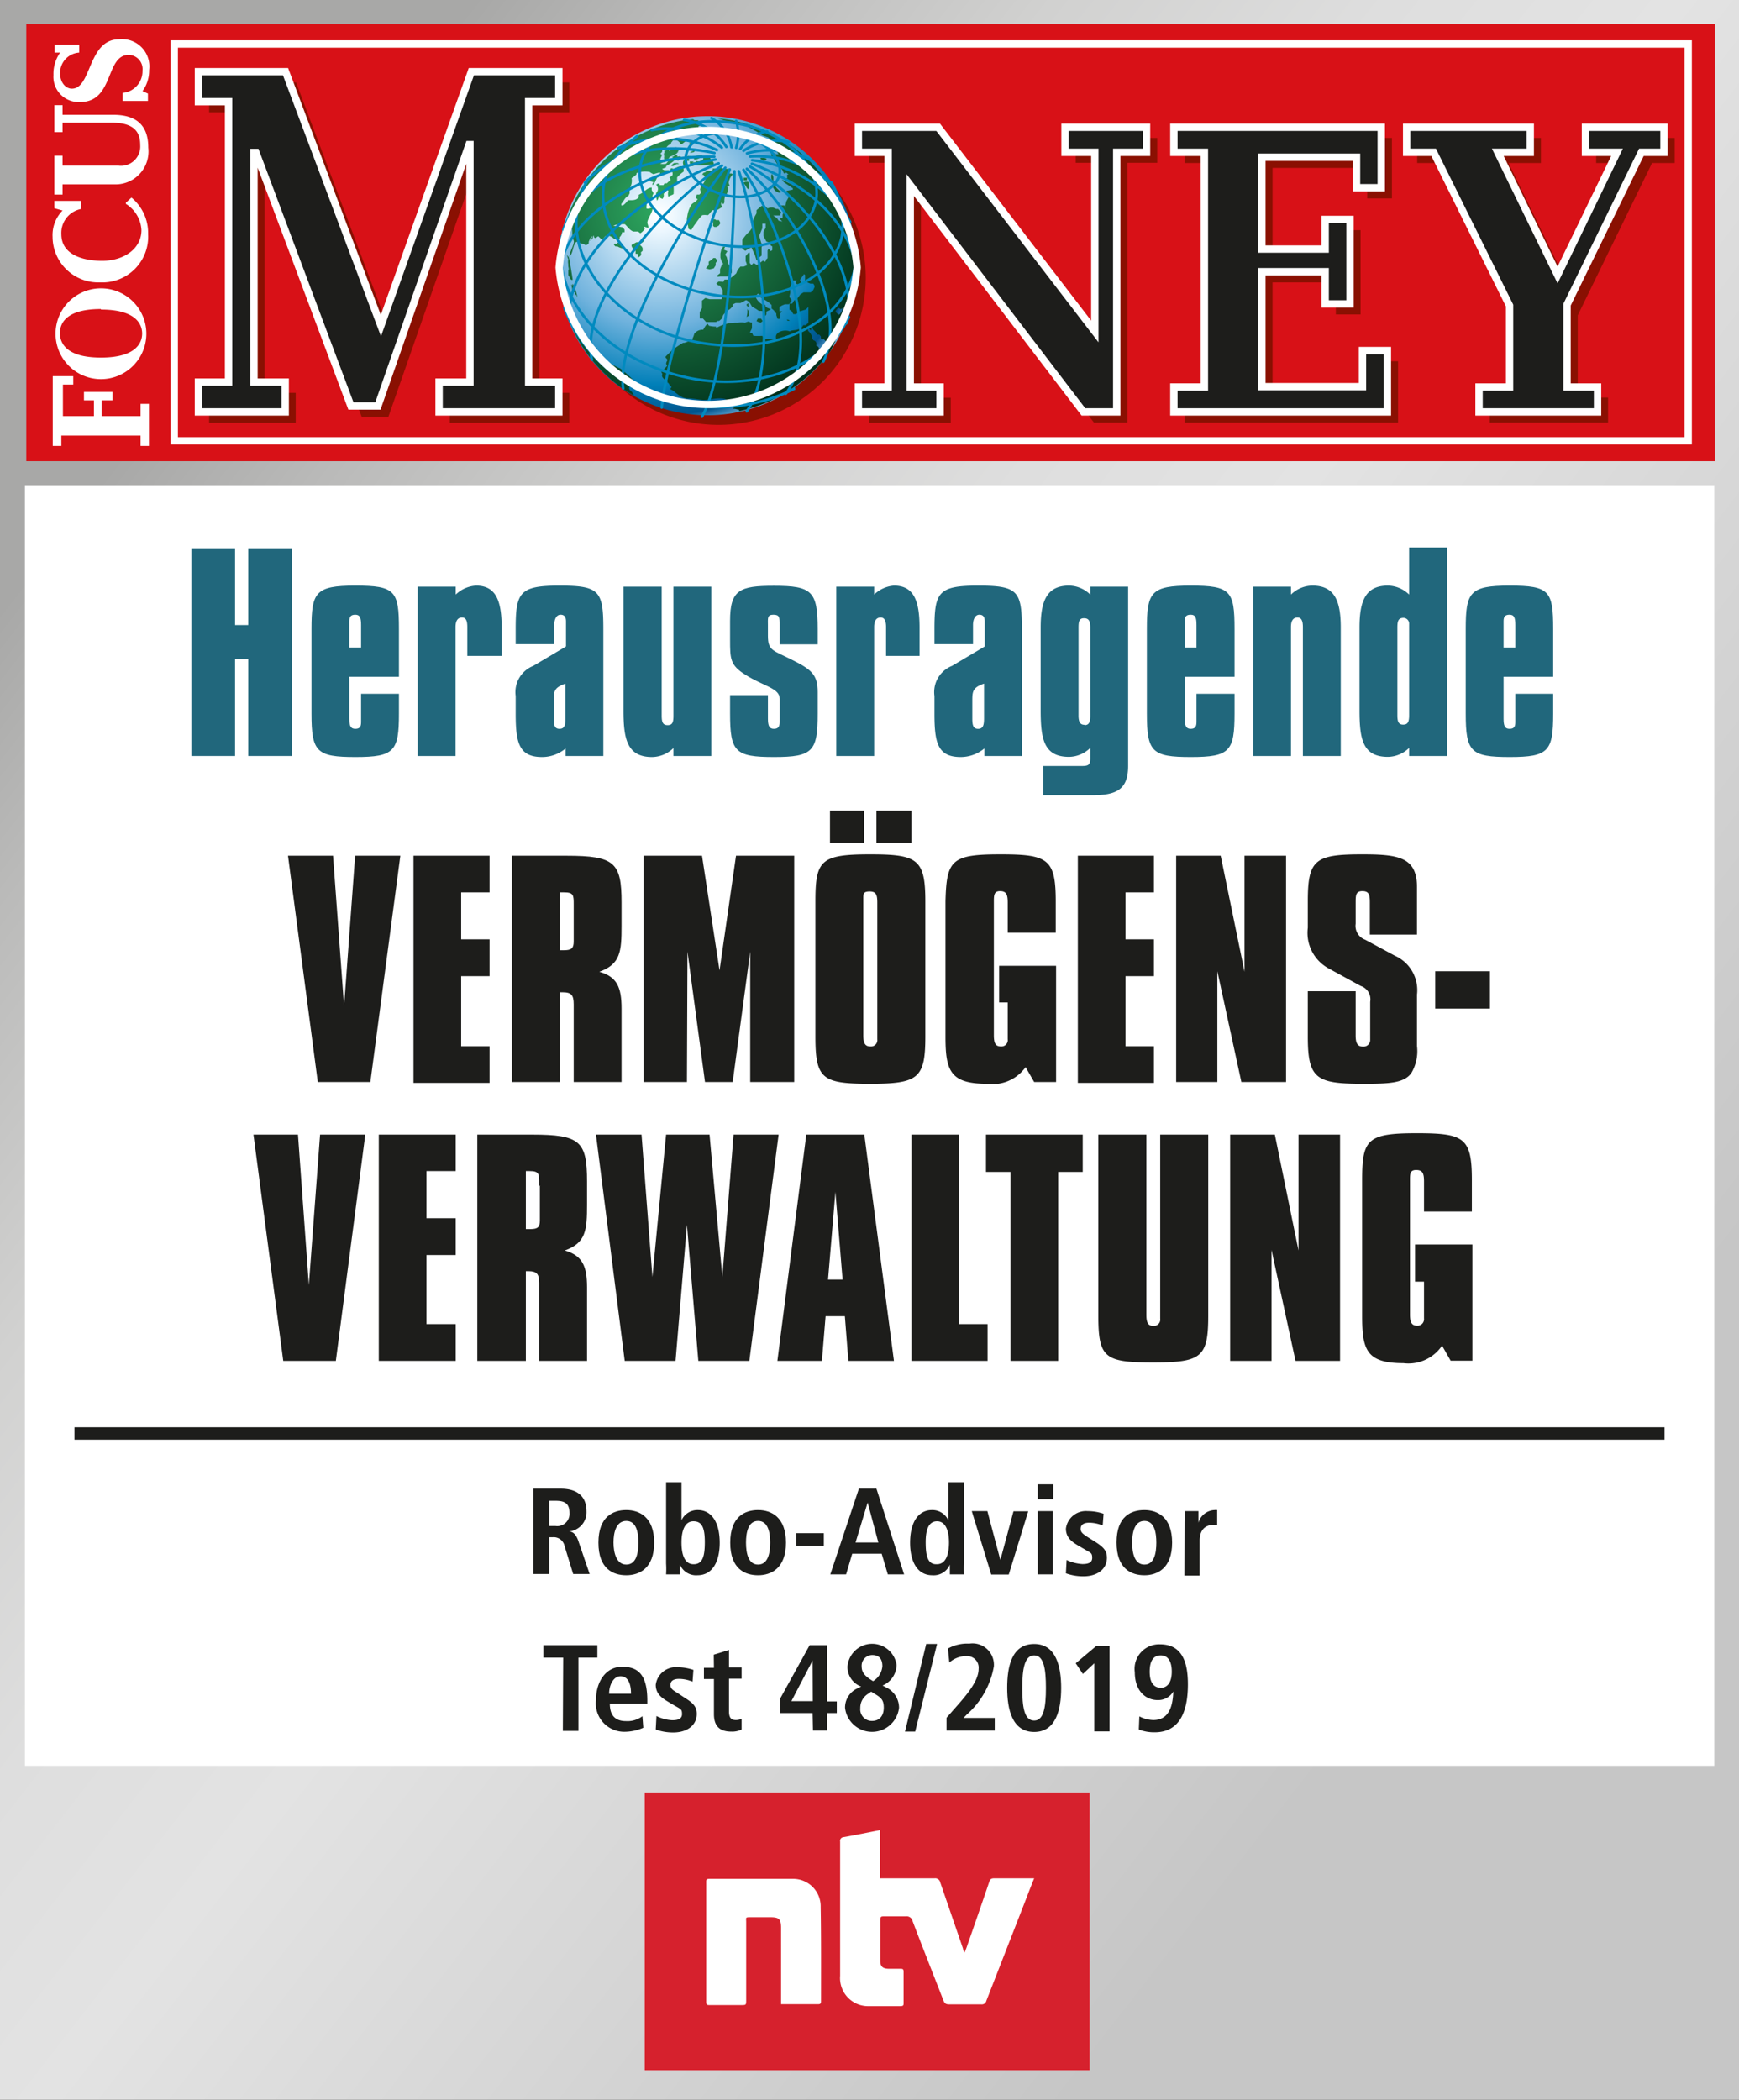 <svg id="Ebene_10" data-name="Ebene 10" xmlns="http://www.w3.org/2000/svg" xmlns:xlink="http://www.w3.org/1999/xlink" viewBox="0 0 99.21 119.79"><rect x="0" y="0" width="99.21" height="119.79" fill="#333333" stroke="none"/><defs><style>.cls-1{fill:url(#Neues_Verlaufsfeld_1);}.cls-10,.cls-2{fill:#fff;}.cls-3{fill:#1d1d1b;}.cls-13,.cls-14,.cls-4,.cls-9{fill:none;}.cls-4{stroke:#1d1d1b;stroke-width:0.71px;}.cls-5{fill:#21677c;}.cls-6{fill:#d81117;}.cls-7,.cls-8{fill:#8a1002;}.cls-10,.cls-7{fill-rule:evenodd;}.cls-14,.cls-9{stroke:#fff;stroke-width:0.42px;}.cls-9{stroke-miterlimit:3.86;}.cls-11{fill:url(#radial-gradient);}.cls-12{fill:url(#radial-gradient-2);}.cls-13{stroke:#008abf;stroke-linecap:round;stroke-width:0.15px;}.cls-13,.cls-14{stroke-miterlimit:3.86;}.cls-15{fill:#d6212d;}</style><linearGradient id="Neues_Verlaufsfeld_1" x1="6.55" y1="26.37" x2="85.82" y2="88.09" gradientUnits="userSpaceOnUse"><stop offset="0" stop-color="#a8a8a7"/><stop offset="0.1" stop-color="#babab9"/><stop offset="0.26" stop-color="#d1d1d0"/><stop offset="0.41" stop-color="#dedede"/><stop offset="0.54" stop-color="#e3e3e3"/><stop offset="1" stop-color="#c6c6c6"/></linearGradient><radialGradient id="radial-gradient" cx="10.72" cy="10.95" r="10.19" gradientTransform="translate(24.52 -1.03) scale(1.22 1.21)" gradientUnits="userSpaceOnUse"><stop offset="0" stop-color="#fff"/><stop offset="0.08" stop-color="#ecf7fe"/><stop offset="0.52" stop-color="#6fb2dd"/><stop offset="0.79" stop-color="#007fb8"/><stop offset="0.93" stop-color="#00538c"/><stop offset="1" stop-color="#6fb2dd"/></radialGradient><radialGradient id="radial-gradient-2" cx="12.95" cy="8.89" r="12.32" gradientTransform="translate(22.36 1.28) scale(1.19 1.19)" gradientUnits="userSpaceOnUse"><stop offset="0.01" stop-color="#2ea860"/><stop offset="0.86" stop-color="#002f1b"/><stop offset="1" stop-color="#445947"/></radialGradient></defs><rect class="cls-1" width="99.21" height="119.79"/><rect class="cls-2" x="1.42" y="27.68" width="96.38" height="73.06"/><path class="cls-3" d="M30.43,84.93H32c.87,0,1.46.39,1.46,1.29a1.1,1.1,0,0,1-1,1.15v0c.18,0,.39.11.54.56l.64,1.87H32.7l-.49-1.59a.63.63,0,0,0-.68-.51h-.2v2.1h-.9Zm1.27,2.13a.7.7,0,0,0,.79-.74c0-.56-.29-.7-.79-.7h-.37v1.44Z"/><path class="cls-3" d="M35.73,86.15c.74,0,1.59.39,1.59,1.86s-.85,1.86-1.59,1.86-1.59-.35-1.59-1.86S35,86.15,35.73,86.15Zm0,3.11c.57,0,.69-.65.69-1.25s-.12-1.24-.69-1.24S35,87.41,35,88,35.17,89.26,35.73,89.26Z"/><path class="cls-3" d="M38.88,84.56v2.17h0a1,1,0,0,1,.93-.58c.78,0,1.25.69,1.25,1.87,0,1-.37,1.85-1.27,1.85a1,1,0,0,1-1-.61h0c0,.24,0,.45,0,.56H38a4.88,4.88,0,0,0,0-.62V84.56Zm.69,4.68c.5,0,.64-.42.64-1.26s-.17-1.19-.65-1.19-.68.51-.68,1.21S39.06,89.24,39.57,89.24Z"/><path class="cls-3" d="M43.25,86.15c.74,0,1.59.39,1.59,1.86s-.85,1.86-1.59,1.86-1.59-.35-1.59-1.86S42.52,86.15,43.25,86.15Zm0,3.11c.56,0,.69-.65.69-1.25s-.13-1.24-.69-1.24-.69.64-.69,1.24S42.69,89.26,43.25,89.26Z"/><path class="cls-3" d="M45.42,87.47H47v.72H45.42Z"/><path class="cls-3" d="M50.3,88.64H48.62l-.35,1.18h-.9L49,84.93h1l1.58,4.89h-.93ZM50.11,88l-.61-2.28h0L48.81,88Z"/><path class="cls-3" d="M55,84.56V89.2a4.88,4.88,0,0,0,0,.62h-.81c0-.11,0-.32,0-.56h0a1,1,0,0,1-1,.61c-.9,0-1.27-.85-1.27-1.85,0-1.18.47-1.87,1.25-1.87a1,1,0,0,1,.93.58h0V84.56Zm-1.55,4.68c.51,0,.69-.56.69-1.24s-.2-1.21-.68-1.21-.65.47-.65,1.19S52.9,89.24,53.41,89.24Z"/><path class="cls-3" d="M55.44,86.21h.89L57.07,89h0l.75-2.78h.84l-1.11,3.61h-1Z"/><path class="cls-3" d="M59.2,84.68h.89v.85H59.2Zm0,1.53h.87v3.61h-.87Z"/><path class="cls-3" d="M60.85,89a2.48,2.48,0,0,0,.9.23c.32,0,.56-.07.56-.35s-.07-.28-.38-.46l-.36-.21c-.36-.21-.76-.45-.76-1a1.15,1.15,0,0,1,1.24-1,2.84,2.84,0,0,1,.91.15l-.05.67a2.1,2.1,0,0,0-.77-.16c-.34,0-.49.14-.49.35s.15.3.4.47l.43.27c.45.29.67.49.67.91,0,.66-.56,1.06-1.34,1.06a2.92,2.92,0,0,1-1-.17Z"/><path class="cls-3" d="M65.29,86.15c.73,0,1.58.39,1.58,1.86s-.85,1.86-1.58,1.86S63.7,89.52,63.7,88,64.55,86.15,65.29,86.15Zm0,3.11c.56,0,.68-.65.68-1.25s-.12-1.24-.68-1.24-.7.64-.7,1.24S64.73,89.26,65.29,89.26Z"/><path class="cls-3" d="M67.58,86.81a3.58,3.58,0,0,0,0-.6h.79c0,.22,0,.44,0,.66h0a1,1,0,0,1,.92-.72.66.66,0,0,1,.15,0V87a1,1,0,0,0-.25,0c-.36,0-.75.22-.75.89v2h-.87Z"/><line id="Linie" class="cls-4" x1="4.25" y1="81.78" x2="94.96" y2="81.78"/><path class="cls-3" d="M16.43,48.82H19l.63,8.59.63-8.59h2.58L21.13,61.73h-3Z"/><path class="cls-3" d="M23.59,48.82h4.34v2.09H26.31v2.68h1.62v2.1H26.31v4h1.62v2.09H23.59Z"/><path class="cls-3" d="M29.2,48.82h3.12c2.75,0,3.14.39,3.14,2.67v1.34c0,1.45-.06,2.18-1.27,2.61,1,.28,1.27.87,1.27,2.1v4.19H32.73V57.3c0-.53-.13-.69-.64-.69h-.15v5.12H29.2Zm3.53,2.94v-.15c0-.54,0-.7-.56-.7h-.23v3.3l.25,0c.43,0,.54-.13.54-.51v-2Z"/><path class="cls-3" d="M39.19,61.73H36.72V48.82h3.33l1,6.54.94-6.54h3.32V61.73H42.8V54.29l-1,7.44H40.22l-1-7.44Z"/><path class="cls-3" d="M49.64,48.74c2.7,0,3.15.27,3.15,2.68v7.71c0,2.38-.39,2.7-3.14,2.7s-3.13-.27-3.13-2.7V51.42C46.52,49.08,46.82,48.74,49.64,48.74Zm-2.29-2.49h1.94v1.84H47.35Zm1.9,12.8c0,.44.09.65.4.65a.36.36,0,0,0,.4-.4V51.49c0-.46-.08-.63-.44-.63s-.36.14-.36.4v7.79ZM50,46.25H52v1.84H50Z"/><path class="cls-3" d="M57.08,48.74c2.7,0,3.15.26,3.15,2.68v1.79H57.49V51.49c0-.46-.08-.65-.44-.65s-.35.26-.35.65v7.57c0,.45.09.64.4.64a.36.36,0,0,0,.39-.41v-2.1H57V55.1h3.25v6.63H59l-.49-.85a2.32,2.32,0,0,1-2.21.95c-2.1,0-2.36-.76-2.36-2.69V51.42C54,49.06,54.28,48.74,57.08,48.74Z"/><path class="cls-3" d="M61.49,48.82h4.34v2.09H64.21v2.68h1.62v2.1H64.21v4h1.62v2.09H61.49Z"/><path class="cls-3" d="M67.1,48.82h2.54L71,55.44V48.82h2.37V61.73H70.82l-1.37-6.32v6.32H67.1Z"/><path class="cls-3" d="M77.34,56.55v2.53c0,.44.11.63.42.63a.38.38,0,0,0,.41-.39V57.15a.8.8,0,0,0-.54-.9l-1.83-1a2.31,2.31,0,0,1-1.19-2.32V51.4c0-2.37.43-2.66,3.11-2.66,2.07,0,3.12.16,3.12,1.88v2.7H78.15V51.48c0-.45-.06-.64-.43-.64s-.38.24-.38.64V52.7a.84.84,0,0,0,.54.91l1.69.91a2.15,2.15,0,0,1,1.27,2.22v2.94a2.44,2.44,0,0,1-.33,1.55c-.43.57-1.27.6-2.74.6-2.65,0-3.16-.26-3.16-2.67V56.55Z"/><path class="cls-3" d="M81.88,55.41H85v2.13H81.88Z"/><path class="cls-3" d="M14.46,64.73H17l.62,8.58.64-8.58h2.58L19.16,77.64h-3Z"/><path class="cls-3" d="M21.61,64.73H26v2.08H24.33V69.5H26v2.1H24.33v3.94H26v2.1H21.61Z"/><path class="cls-3" d="M27.23,64.73h3.12c2.75,0,3.14.38,3.14,2.67v1.33c0,1.45-.06,2.18-1.27,2.61,1,.29,1.27.88,1.27,2.1v4.2H30.76V73.2c0-.52-.13-.68-.64-.68H30v5.12H27.23Zm3.53,2.94v-.16c0-.54,0-.7-.56-.7H30v3.31h.26c.43,0,.54-.12.54-.5v-2Z"/><path class="cls-3" d="M34,64.73H36.6l.62,8.12L38,64.73h2.48l.73,8.12.64-8.12h2.57L42.75,77.64H39.84l-.65-7.76-.65,7.76h-2.9Z"/><path class="cls-3" d="M46,64.73h3.31L51,77.64H48.4l-.2-2.55H47.1l-.21,2.55H44.35ZM48.07,73l-.41-5-.42,5Z"/><path class="cls-3" d="M52,64.73h2.72V75.54h1.62v2.1H52Z"/><path class="cls-3" d="M57.65,66.86h-1.4V64.73h5.52v2.13h-1.4V77.64H57.65Z"/><path class="cls-3" d="M65.4,64.73V75c0,.45.09.64.39.64a.36.36,0,0,0,.4-.41V64.73h2.74V75.06c0,2.37-.38,2.67-3.14,2.67s-3.13-.25-3.13-2.67V64.73Z"/><path class="cls-3" d="M70.18,64.73h2.55l1.35,6.61V64.73h2.37V77.64H73.91l-1.37-6.33v6.33H70.18Z"/><path class="cls-3" d="M80.82,64.65c2.71,0,3.15.25,3.15,2.67v1.8H81.24V67.4c0-.46-.08-.65-.45-.65s-.35.25-.35.65V75c0,.44.1.63.4.63a.37.37,0,0,0,.4-.41v-2.1h-.51V71H84v6.63H82.76l-.49-.86a2.32,2.32,0,0,1-2.21,1c-2.1,0-2.35-.76-2.35-2.68V67.32C77.71,65,78,64.65,80.82,64.65Z"/><path class="cls-5" d="M10.92,31.28h2.49v4.38h.75V31.28h2.51V43.13H14.16V37.58h-.75v5.55H10.92Z"/><path class="cls-5" d="M22.76,39.58v1.13c0,2.15-.26,2.48-2.48,2.48s-2.51-.29-2.51-2.48V35.89c0-2.1.22-2.48,2.5-2.48s2.49.3,2.49,2.48v2.72H19.93V41c0,.41.07.58.34.58s.33-.14.33-.39V39.58ZM20.6,35.66c0-.4-.06-.59-.33-.59s-.34.13-.34.37v1.5h.67Z"/><path class="cls-5" d="M23.83,33.47H26v.45a1.82,1.82,0,0,1,1.16-.51c1.12,0,1.46.84,1.46,2.39v1.62H26.66V35.77c0-.36-.08-.54-.3-.54s-.37.15-.37.54v7.36H23.83Z"/><path class="cls-5" d="M29.42,35.89c0-2.1.22-2.48,2.5-2.48s2.5.3,2.5,2.48v7.24H32.27V42.7a2.09,2.09,0,0,1-1.34.49c-1.32,0-1.51-.8-1.51-2.48v-1a1.61,1.61,0,0,1,1-1.72l1.87-1.11V35.45c0-.26-.1-.38-.31-.38s-.36.22-.36.59v1.09H29.42ZM31.59,40v1c0,.41.07.58.33.58s.34-.17.34-.58V39C31.6,39.23,31.59,39.45,31.59,40Z"/><path class="cls-5" d="M40.58,43.13H38.42v-.45a1.78,1.78,0,0,1-1.22.51c-1.44,0-1.63-1.06-1.63-2.67V33.47h2.18v7.36c0,.38.07.54.34.54s.33-.16.33-.54V33.47h2.16Z"/><path class="cls-5" d="M43.81,39.66V41c0,.41.08.58.34.58s.33-.14.33-.39V39.86c0-.6-.9-.7-1.95-1.36-.88-.55-.88-.92-.88-2V35.42c0-1.78.56-2,2.5-2,2.17,0,2.5.3,2.5,2.48v.86H44.48V35.66c0-.43,0-.59-.36-.59s-.31.21-.31.59v.61c0,.85.27.82,1.37,1.37s1.47.84,1.47,1.84v1.23c0,2.15-.27,2.48-2.49,2.48s-2.51-.29-2.51-2.48V39.66Z"/><path class="cls-5" d="M47.71,33.47h2.16v.45A1.82,1.82,0,0,1,51,33.41c1.12,0,1.46.84,1.46,2.39v1.62H50.55V35.77c0-.36-.09-.54-.31-.54s-.37.15-.37.54v7.36H47.71Z"/><path class="cls-5" d="M53.31,35.89c0-2.1.22-2.48,2.49-2.48s2.5.3,2.5,2.48v7.24H56.16V42.7a2.12,2.12,0,0,1-1.35.49c-1.31,0-1.5-.8-1.5-2.48v-1a1.61,1.61,0,0,1,1-1.72l1.87-1.11V35.45c0-.26-.1-.38-.31-.38s-.36.22-.36.59v1.09H53.31ZM55.47,40v1c0,.41.07.58.33.58s.34-.17.34-.58V39C55.48,39.23,55.47,39.45,55.47,40Z"/><path class="cls-5" d="M62.3,45.37H59.52V43.7h2.2c.4,0,.48-.08.48-.45v-.58a1.76,1.76,0,0,1-1.21.51c-1.43,0-1.62-1-1.62-2.66V35.8c0-1.55.37-2.39,1.62-2.39a1.76,1.76,0,0,1,1.21.51v-.45h2.16V43.7C64.36,45.05,63.69,45.37,62.3,45.37Zm-.43-4c.27,0,.33-.19.33-.55v-5c0-.39-.08-.55-.36-.55s-.31.2-.31.55v5C61.53,41.18,61.62,41.35,61.87,41.35Z"/><path class="cls-5" d="M70.43,39.58v1.13c0,2.15-.27,2.48-2.49,2.48s-2.51-.29-2.51-2.48V35.89c0-2.1.22-2.48,2.5-2.48s2.5.3,2.5,2.48v2.72H67.59V41c0,.41.08.58.34.58s.33-.14.33-.39V39.58Zm-2.17-3.92c0-.4-.05-.59-.33-.59s-.34.13-.34.37v1.5h.67Z"/><path class="cls-5" d="M71.49,33.47h2.16v.45a1.76,1.76,0,0,1,1.22-.51c1.25,0,1.62.84,1.62,2.39v7.33H74.33V35.77c0-.36-.09-.54-.31-.54s-.37.15-.37.54v7.36H71.49Z"/><path class="cls-5" d="M82.55,43.13H80.39v-.46a1.76,1.76,0,0,1-1.21.51c-1.43,0-1.62-1-1.62-2.66V35.8c0-1.55.36-2.39,1.62-2.39a1.76,1.76,0,0,1,1.21.51V31.23h2.16ZM79.72,40.8c0,.36.06.54.33.54s.34-.16.34-.54V35.6a.33.33,0,0,0-.31-.35c-.28,0-.36.14-.36.54Z"/><path class="cls-5" d="M88.61,39.58v1.13c0,2.15-.26,2.48-2.48,2.48s-2.51-.29-2.51-2.48V35.89c0-2.1.22-2.48,2.5-2.48s2.49.3,2.49,2.48v2.72H85.78V41c0,.41.07.58.34.58s.33-.14.33-.39V39.58Zm-2.16-3.92c0-.4-.06-.59-.33-.59s-.34.13-.34.37v1.5h.67Z"/><rect class="cls-6" x="1.5" y="1.36" width="96.34" height="24.95"/><path class="cls-7" d="M32.59,15.84a8.4,8.4,0,1,1,8.4,8.4,8.4,8.4,0,0,1-8.4-8.4"/><polygon class="cls-8" points="49.58 22.69 51.28 22.69 51.28 9.29 49.58 9.29 49.58 7.87 54.13 7.87 63.06 19.52 63.06 9.29 61.37 9.29 61.37 7.87 66.02 7.87 66.02 9.29 64.32 9.29 64.32 24.11 62.41 24.11 52.54 11.17 52.54 22.69 54.24 22.69 54.24 24.12 49.58 24.12 49.58 22.69"/><polygon class="cls-8" points="11.93 22.41 13.65 22.41 13.65 6.41 11.93 6.41 11.93 4.7 16.89 4.7 22.34 19.19 27.5 4.7 32.48 4.7 32.48 6.41 30.77 6.41 30.77 22.41 32.48 22.41 32.48 24.12 25.66 24.12 25.66 22.41 27.41 22.41 27.41 8.86 27.37 8.86 22.16 23.77 20.63 23.77 15.21 9.31 15.1 9.31 15.1 22.41 16.87 22.41 16.87 24.12 11.93 24.12 11.93 22.41"/><polygon class="cls-8" points="67.58 22.68 69.32 22.68 69.32 9.3 67.58 9.3 67.58 7.87 79.41 7.87 79.41 11.32 78 11.32 78 9.58 72.6 9.58 72.6 14.82 76.21 14.82 76.21 13.13 77.62 13.13 77.62 17.94 76.21 17.94 76.21 16.11 72.6 16.11 72.6 22.4 78.34 22.4 78.34 20.61 79.76 20.61 79.76 24.11 67.58 24.11 67.58 22.68"/><polygon class="cls-8" points="84.99 22.68 86.73 22.68 86.73 18.04 82.4 9.3 80.85 9.3 80.85 7.87 87.91 7.87 87.91 9.3 86.06 9.3 89.47 16.3 92.86 9.3 91.06 9.3 91.06 7.87 95.54 7.87 95.54 9.3 94.25 9.3 90.01 17.99 90.01 22.68 91.74 22.68 91.74 24.11 84.99 24.11 84.99 22.68"/><polygon class="cls-3" points="11.32 21.8 13.04 21.8 13.04 5.8 11.32 5.8 11.32 4.09 16.29 4.09 21.73 18.58 26.89 4.09 31.88 4.09 31.88 5.8 30.16 5.8 30.16 21.8 31.88 21.8 31.88 23.5 25.05 23.5 25.05 21.8 26.81 21.8 26.81 8.25 26.76 8.25 21.56 23.16 20.02 23.16 14.6 8.7 14.49 8.7 14.49 21.8 16.27 21.8 16.27 23.5 11.32 23.5 11.32 21.8"/><polygon class="cls-9" points="11.32 21.8 13.04 21.8 13.04 5.8 11.32 5.8 11.32 4.09 16.29 4.09 21.73 18.58 26.89 4.09 31.88 4.09 31.88 5.8 30.16 5.8 30.16 21.8 31.88 21.8 31.88 23.5 25.05 23.5 25.05 21.8 26.81 21.8 26.81 8.25 26.76 8.25 21.56 23.16 20.02 23.16 14.6 8.7 14.49 8.7 14.49 21.8 16.27 21.8 16.27 23.5 11.32 23.5 11.32 21.8"/><polygon class="cls-3" points="48.97 22.08 50.67 22.08 50.67 8.69 48.97 8.69 48.97 7.26 53.52 7.26 62.46 18.91 62.46 8.69 60.76 8.69 60.76 7.26 65.41 7.26 65.41 8.69 63.71 8.69 63.71 23.5 61.81 23.5 51.93 10.56 51.93 22.08 53.63 22.08 53.63 23.5 48.97 23.5 48.97 22.08"/><polygon class="cls-9" points="48.97 22.08 50.67 22.08 50.67 8.69 48.97 8.69 48.97 7.26 53.52 7.26 62.46 18.91 62.46 8.69 60.76 8.69 60.76 7.26 65.41 7.26 65.41 8.69 63.71 8.69 63.71 23.5 61.81 23.5 51.93 10.56 51.93 22.08 53.63 22.08 53.63 23.5 48.97 23.5 48.97 22.08"/><polygon class="cls-3" points="66.97 22.08 68.71 22.08 68.71 8.69 66.97 8.69 66.97 7.26 78.8 7.26 78.8 10.71 77.39 10.71 77.39 8.97 71.99 8.97 71.99 14.21 75.6 14.21 75.6 12.52 77.02 12.52 77.02 17.34 75.6 17.34 75.6 15.5 71.99 15.5 71.99 22.06 77.73 22.06 77.73 20 79.15 20 79.15 23.5 66.97 23.5 66.97 22.08"/><polygon class="cls-9" points="66.97 22.08 68.71 22.08 68.71 8.69 66.97 8.69 66.97 7.26 78.8 7.26 78.8 10.71 77.39 10.71 77.39 8.97 71.99 8.97 71.99 14.21 75.6 14.21 75.6 12.52 77.02 12.52 77.02 17.34 75.6 17.34 75.6 15.5 71.99 15.5 71.99 22.06 77.73 22.06 77.73 20 79.15 20 79.15 23.5 66.97 23.5 66.97 22.08"/><polygon class="cls-3" points="84.38 22.08 86.12 22.08 86.12 17.43 81.79 8.69 80.25 8.69 80.25 7.26 87.3 7.26 87.3 8.69 85.45 8.69 88.86 15.69 92.25 8.69 90.45 8.69 90.45 7.26 94.93 7.26 94.93 8.69 93.64 8.69 89.4 17.38 89.4 22.08 91.14 22.08 91.14 23.5 84.38 23.5 84.38 22.08"/><polygon class="cls-9" points="84.38 22.08 86.12 22.08 86.12 17.43 81.79 8.69 80.25 8.69 80.25 7.26 87.3 7.26 87.3 8.69 85.45 8.69 88.86 15.69 92.25 8.69 90.45 8.69 90.45 7.26 94.93 7.26 94.93 8.69 93.64 8.69 89.4 17.38 89.4 22.08 91.14 22.08 91.14 23.5 84.38 23.5 84.38 22.08"/><rect class="cls-9" x="9.94" y="2.51" width="86.37" height="22.64"/><polygon class="cls-2" points="8.5 25.44 8.5 23.04 8.02 23.04 8.02 23.74 5.8 23.74 5.8 22.84 6.42 22.84 6.42 22.36 4.79 22.36 4.79 22.84 5.36 22.84 5.36 23.74 3.59 23.74 3.59 21.94 4.18 21.94 4.18 21.46 3.01 21.46 3.01 25.44 3.5 25.44 3.5 24.85 8.02 24.85 8.02 25.44 8.5 25.44"/><path class="cls-10" d="M3.57,11.1v-.58h3a1.88,1.88,0,0,0,1.89-2.1c0-1.39-.81-1.87-2-1.87H3.57V6H3.1V7.54h.47V7H6.38C7.72,7,8,7.59,8,8.28A1.1,1.1,0,0,1,6.76,9.45H3.57V8.88H3.1V11.1Z"/><path class="cls-2" d="M3.1,11.46v.42l.47.13A2,2,0,0,0,3,13.51a2.61,2.61,0,0,0,2.72,2.6,2.61,2.61,0,0,0,2.73-2.76,2.62,2.62,0,0,0-.94-2.07H7.49l-.31.29v.06a1.87,1.87,0,0,1,.89,1.5c0,1.06-1,1.75-2.24,1.75-1.09,0-2.33-.34-2.33-1.52a1.39,1.39,0,0,1,1.14-1.44v-.46Z"/><path class="cls-2" d="M8.44,5.76V5.34L8.13,5.2A2,2,0,0,0,8.51,4,1.56,1.56,0,0,0,6.8,2.24C5,2.24,5.24,5.06,4.1,5.06c-.34,0-.67-.34-.67-.87A1.16,1.16,0,0,1,4.52,3V2.54H3.12V3l.31,0a2.12,2.12,0,0,0-.38,1.28A1.44,1.44,0,0,0,4.58,5.82C6.52,5.82,6,3.13,7.35,3.13a.81.81,0,0,1,.78.9A1.24,1.24,0,0,1,7,5.3v.46Z"/><path class="cls-10" d="M5.76,17.66c2.09,0,2.35.92,2.35,1.37S7.85,20.4,5.76,20.4,3.42,19.48,3.42,19s.26-1.37,2.34-1.37m0,4a2.59,2.59,0,1,0,0-5.18,2.59,2.59,0,1,0,0,5.18"/><path class="cls-11" d="M31.84,15.22a8.53,8.53,0,1,1,8.53,8.47,8.51,8.51,0,0,1-8.53-8.47Z"/><path class="cls-12" d="M38.37,9.36l.09-.06h.12l0,0,.08,0h0l.09.06,0,0h-.15l-.18.11h-.12l0,0Zm.34-1.42-.13,0h0l0,.07c.11,0,.21.13.26.21l.08,0a.7.7,0,0,1,.19-.15l0-.07s0,0,0,0h0l0,0L39,8h0Zm0,1.16-.09,0-.12,0h0l.08,0,.07.06.06,0,.06-.07.05-.06-.07-.05Zm0-.09.06.05L38.87,9l-.06-.09c-.05,0-.14.05-.19,0l.05-.07-.16,0a.32.32,0,0,1-.18.12.33.33,0,0,0,.17.07A.55.55,0,0,0,38.72,9Zm.53.53a.18.18,0,0,0,0-.16l-.06-.05,0-.15.13,0,0-.18h-.09l0,0a.23.23,0,0,1-.07.14h-.12c-.15.12,0,.33,0,.44Zm.09-.64,0,0h-.05s0,0,0,0h0v0l-.05,0h0l0,0-.07.05h0l-.05,0,0,.07.11,0h0a.39.39,0,0,1,.14-.12h.06l0,0V9h-.12a.37.37,0,0,0,.18,0h0Zm2.42,1s-.09,0-.12,0l-.06-.28h0V9.61c-.08.05-.21,0-.3,0v0l-.06,0h0c-.21-.13-.23-.05-.37,0h0a.42.42,0,0,1-.18,0l0,.08c-.17.14-.24,0-.36.07l-.05.06,0,0-.13.05,0,0-.06.1.07,0a.29.29,0,0,0,.09.1.26.26,0,0,1,0,.23h0c-.08.19-.28.39-.28.52L40,11l-.1.1-.15,0-.05.2.1.06c-.12.2-.23.17-.35.31h0a1.67,1.67,0,0,0-.24.67.72.72,0,0,0,0,.37h0a1.64,1.64,0,0,1,.06.33l.1.07.08,0a2.74,2.74,0,0,1,.26-.39h0a2.8,2.8,0,0,1,.35-.44.72.72,0,0,1,.29,0c.11,0,.19-.23.34-.3l.07.05c.13,0,.35-.17.47-.24a.19.19,0,0,1-.09-.12.14.14,0,0,1,0-.06l.06-.1,0,.08.07.06.06-.11a.86.86,0,0,1,.06-.41l.09-.09.06-.26-.05-.13.14-.08a.24.24,0,0,1-.06-.15h0a.82.82,0,0,1,.24-.47Zm-1,3.05h.12l.14-.08.09-.14h0l0,0-.08-.17,0,0h-.16l-.06-.05h-.12v.22h0v.16Zm-.27,2.42.24-.06.11-.17V15h0l.1-.13-.12-.15-.11,0-.09.09-.18.12,0,.1h0v.09l-.16.19ZM38.67,8.71v0l-.1,0a.33.33,0,0,0,.15-.05s-.06,0-.06,0a.28.28,0,0,1,.14-.12.21.21,0,0,1-.17-.12.19.19,0,0,0-.15,0l-.05.07,0-.07h-.09a.23.23,0,0,0-.07.14l-.09.06,0-.15h0a.48.48,0,0,1-.29.13c.06.12-.05.12,0,.28l0,.07h0a.21.21,0,0,0,0,.11c0,.09.14.06.22.05a1,1,0,0,1,.11-.17h0A1.43,1.43,0,0,0,38.67,8.71Zm2.48-1.94-.21,0,.25.06.36.12.36.09.3,0,.32.11.24.14.37.2v0l.37.24.32.11.07.07h0l.14.14L44,8.28l.22.2.2.32-.18,0-.13-.11H44v.18h0l.17.21.19.32.27.29h0l.1.21.13-.05.13.11-.08,0,0,.21-.07,0-.08,0,.32.27.07,0,.11,0h0l.23.25-.12-.12-.06,0-.08,0-.06-.05,0,0h0l-.11-.05-.45-.22,0,0,.06.09.06.06.13.09h0l.37.25,0,.08-.36.07,0,.06.18.2-.19.34-.05.23h0l0,.14-.06-.14,0,0h-.19l0,0h0l.09.16.07.07,0,.12-.07.18,0,.16-.17.08.15.15-.21-.05h0l-.09-.14-.22-.16h.19l.19,0,.08-.18-.18-.19-.11,0-.17-.08h-.19l-.13.05h0l-.09-.09h0l-.06-.05h-.19l-.08.06h0l-.07.06-.14.12,0,.18-.12.21-.1.25,0,.18v0h0l-.05.22-.12.16-.19.19-.06.07-.17.23v.16h0v.11l0,.24.17.12.18-.12.17-.07.1.22.1.21.09.3h.15l0-.15.14-.12v-.19l0-.23,0-.06.06-.11-.08-.13h0l-.12-.41.09-.21.09-.22v-.2h0v-.06h.19v.07h0v.17l-.12.21v.26l.16.31.2.06.2,0,.13-.08,0,.07-.09,0h-.11l0,0h0l0,0-.09.06V14l.1.06v.09l0,.12-.09.06-.12-.14-.06.1,0,.11,0,.16,0,.17-.1.09v.07l-.09.06-.06-.09-.23.17h0l-.13.09L43,15h0l-.13.12-.1-.12h0l0,0v-.35l0-.23-.07,0-.16.19v.28l.06.16h0l0,.09-.17.07h-.19l-.16.19L42,15.6l-.14.12-.15.12-.18.11-.19,0-.06.08h0l0,.05L41,16.06l-.14.12.13.11.07,0,.17.27,0,.27-.06.24h0l-.2,0-.18,0h0l-.05,0-.26,0L40.24,17l-.11.09h0l-.08.06,0,.2,0,.22-.13.24,0,.17v.19l.18,0,.11.12h0l.07.08h.57l.1-.06h0l.08,0,.15-.13.08-.21.16-.19.23-.15.15-.15,0-.11.17-.08h.27l.17-.08.13-.08h0l.05,0,0,0h0l.14.09.09.13.08.14.24.14.16.11.18,0,.08.18,0,.22.16-.2,0-.16.17-.08.09-.06-.21-.08-.1-.07,0-.07-.07-.05h-.12l-.16-.12-.12-.14,0,0h0l-.09-.15,0-.08.14-.13.07.06,0,.09.14.11.17.1h0l0,0,.1.06.17.12.12.11,0,.2.12.1.15.19,0,.09.07.21h.15v-.12l0-.18.11-.13-.15,0,0-.08,0-.16.14-.09.17-.07H45l.15-.16v-.06h0l0-.05-.12-.15.05-.22V16.4l.1-.29V16l.08,0,.2,0-.05.11,0,.07.11.05.09.07.11-.19h0l0,0v0l-.08-.14.11-.16.12-.17.06.05v.12l0,.18.09.1.21.09h.17l.07.12,0,.08-.08.18-.14.12-.08,0H46l-.16,0-.18.12-.17.23-.18.11v0h0l-.11.18-.16,0,0,.19,0,.16.11.06.11.19h.15l.19-.15.2-.06.17-.05.15-.15h0l0,.05,0,.2,0,.11v.35l0,.13h0l0,.08a.42.42,0,0,0-.14.12l-.15,0c-.21.38-.64.23-.77.36-.27-.13-.89,0-.78.4l-.1.09-.29-.06-.12,0a.28.28,0,0,1-.27-.18,3.93,3.93,0,0,1-.52,0L42.91,19h-.12c0-.12.11-.2.11-.32l0-.13,0-.15-.08,0-.1-.06a.86.86,0,0,0-.21.07,1.49,1.49,0,0,0-.42,0,2.26,2.26,0,0,0-1.17.27h-.07l0-.05a1.44,1.44,0,0,1-.41-.05l-.06-.1c-.08,0-.22.25-.26.33a.6.6,0,0,0-.51.23,1.25,1.25,0,0,1-.1.27h0s0,0,0,.05-.33.15-.47.2h-.07a4.08,4.08,0,0,0-1,.79h0a.11.11,0,0,0,0,.05.81.81,0,0,1,.12.14.43.43,0,0,0-.09.22l.06.09c0,.06-.18.18-.17.23a.34.34,0,0,1-.17.08.36.36,0,0,0,.07.17c-.09.21.14.33.29.41l0,.09c.08,0,.1.15.18.2s.05.08,0,.11l0,.09c.18,0,.5.5,1,.5.3,0,.56.07.86.09.46,0,.79-.17,1.27-.05l.06.09a1.07,1.07,0,0,0,.5,0l.07.05.08,0c.12.1-.36.39-.25.41l.08,0,0,0,.26.07-.05.06.07,0v0a8.63,8.63,0,0,0,5.18-3.44.69.69,0,0,1,.07-.13,2.25,2.25,0,0,1,.11-.22s0-.09.07-.14a.21.21,0,0,0,0-.07v-.1l0,0,0,0-.07.1-.1.13a2.65,2.65,0,0,0-.21.26l-.16.19c0,.06-.08,0-.1,0,.15-.16-.24-.09-.26-.11s0-.15-.18-.2l0,0a.22.22,0,0,0-.16-.31l-.07-.12h0a.17.17,0,0,1,0-.1h0a.94.94,0,0,0-.23-.32l0-.17c.06,0,.09.11.16.15l0,0,.06-.26.07.21.15.15.09.14.11,0,.09.1,0,.11h0l.07.06v0l.11,0,.09.1v0l.1.1V20l.18-.15.12-.17,0-.06.15-.21h0l0,0,.13-.24.12-.21.1-.25,0-.06.13-.24h0l.07-.17.06-.25,0-.08,0-.26.06-.25,0-.05-.09.06-.08,0,0-.16-.07.25-.05.26-.12.17-.07,0,0,0,0,.06-.06-.09h0l-.1-.1,0,0v-.07l.12-.16h.07l.1.07.14-.09.11-.16.09-.09h0l.08,0,.07-.13.1-.14v0l.1-.25,0-.11.09-.21,0,0v-.07l0,0,0,.05,0-.07,0-.08v0l0-.1v0c0-.24,0-.47,0-.72A8.62,8.62,0,0,0,41.15,6.77Zm-5,15.81v-.06s-.09-.14-.11-.18v0c-.34-.22,0-.37.1-.64a6.26,6.26,0,0,0-.76-.68,3.92,3.92,0,0,1-1-.6h0l-.26-.23a.18.18,0,0,1-.12.05l0-.11L34,20.05c-.06-.05-.15-.09-.2-.13s0-.08,0-.07v-.08c0-.05-.12-.22-.23-.41h0c-.18-.33-.41-.73-.58-.71a.3.3,0,0,1-.08-.17l-.06-.06a.28.28,0,0,0,0-.09h0l-.06-.11c-.09-.15-.39-.76-.59-1.13h0a2.14,2.14,0,0,0-.16-.29v.08c0-.15-.08-.54-.12-.82h0c0-.13,0-.24,0-.29A1,1,0,0,0,32,15h0a.9.9,0,0,1,0-.16.94.94,0,0,1,.16-.23c0-.09.09-.13.09-.22l-.06-.08a.61.61,0,0,0,0-.4s-.08,0-.12,0a.54.54,0,0,0,0-.15h0a4,4,0,0,1,.13-.69,1.63,1.63,0,0,1,.17-.35h0s0-.09.08-.14a.52.52,0,0,0,0-.11l.1-.1s.07.07.09.1,0,.16,0,.26h0a1.81,1.81,0,0,0,0,.42l0,0a3,3,0,0,1,0,.42.38.38,0,0,1,.1.2h0c0,.22-.2.54-.25.78l0,.09c.22-.22.17-.61.38-.84l.09,0c.13.11.32.08.45.19a.28.28,0,0,0,.18-.12.31.31,0,0,1,0-.08h0a1.89,1.89,0,0,1,.09-.21.55.55,0,0,1,.14-.12.49.49,0,0,0-.1.26.19.19,0,0,0-.09,0l.17-.08a.43.43,0,0,1,.09-.21l0,.11.07.05c.24-.15.12-.13.29,0l0-.08,0,.09s.13.1.18,0,0,0,0,0c.17-.2.08-.11.3-.15.06,0,.29.13.3.2a.05.05,0,0,1,.05,0h.27v-.12a.44.44,0,0,0,.14-.28l.14,0,0-.14-.09-.14-.55-.09a1.12,1.12,0,0,1,.44-.09l0,0,.22,0c.16.15.27.34.48.42h.27l.13.1a.85.85,0,0,0,.25-.25l-.05-.13L37,13a1.34,1.34,0,0,0-.07-.27h0s0,0,0,0c0-.27.27-.54.3-.83l.1-.09c-.16,0-.27.13-.44.09a.33.33,0,0,1,0-.17h0l0-.13.33-.27a.41.41,0,0,1,.07-.3l-.11-.18V10.7c-.26,0-.47.31-.74.41l0,.14c-.15.2-.4.17-.61.17a1.36,1.36,0,0,1-.29.3h0l-.09,0v0h0l0-.1c.16-.16.17-.33.4-.45l.07-.14,0-.13c0-.15.08-.29.11-.43h0a.8.8,0,0,0,0-.31,1.14,1.14,0,0,0,.28-.21l0-.07A1.3,1.3,0,0,1,37,9.8l.05,0,.1.07v0l.13.07a2.54,2.54,0,0,1,.37-.1V10l.14,0,.3-.12.06-.1,0-.08a.92.92,0,0,1-.28,0l-.1-.06.11-.05h0A.33.33,0,0,0,38,9.54L38,9.48a3.7,3.7,0,0,0,.46-.31.58.58,0,0,0-.32,0L38,9.34a.78.78,0,0,1-.34,0l.17-.08.07,0L38,9.19a.19.19,0,0,0-.14-.07l-.13.05-.06-.06c0-.1.08-.18.1-.28h0s0,0,0,0l-.1-.06.09-.09a.18.18,0,0,0,0-.16l.09-.06H38a.42.42,0,0,1,.28-.24l0-.07L38.4,8l0,0h0l0,0,.16,0v0l.09-.06c-.07-.14.06-.19.06-.26a5.07,5.07,0,0,1,1.14-.31V7.2c.06,0,.22-.15.21-.22-.21,0-.27-.06-.26-.06l.06-.06-.11,0-.13,0s-.06-.06-.1-.06v0a8.46,8.46,0,0,0-3.3,15.8ZM38.47,9.63l-.1,0c0-.07-.12,0-.12,0s0,0,0,0h0c0,.05.05.11.06.16l.07.06a.17.17,0,0,0,0,.12.55.55,0,0,1-.19.15l.06.09,0,.11c-.09,0-.15.09-.21.14h-.13l-.06.1-.22,0,0-.08h0l0,0-.11,0-.09.06h0l0,0a.31.31,0,0,1,0,.47c0,.15,0,.3.06.44a.5.5,0,0,0,.09-.25l.07,0,0,.08.14.07a.31.31,0,0,0,.07-.29,1.14,1.14,0,0,0,.2-.23l.07.06a.65.65,0,0,0,0,.34c.09-.08.21-.09.3-.16a3.8,3.8,0,0,0,0-.46.28.28,0,0,0,.2-.13h0a.08.08,0,0,0,0-.05c0-.11,0-.22,0-.31A2.16,2.16,0,0,1,39,9.79a.55.55,0,0,0,0-.13h0a.31.31,0,0,1,0-.1C38.91,9.39,38.6,9.54,38.47,9.63Zm-1.34.57a.19.19,0,0,1-.07.14l.22.05-.06.1h0l0,.08.09-.09h0c.1-.13.12-.27.22-.41A2.8,2.8,0,0,1,37.13,10.2ZM39.5,8.64l-.08,0-.05.07c.08,0,.26,0,.29-.13S39.53,8.59,39.5,8.64Zm1.59,7.13h.23l.23,0,.1-.09.1-.13,0-.2-.14-.2L41.52,15h0l0-.08-.06-.25-.09-.14.13-.2-.21-.09.08-.17-.11,0h0l-.11.17-.05.22,0,.24.07.21.09.14h0v0l-.09.09-.09.22v.23l-.19.15.06.05ZM39.42,8.14a.26.26,0,0,0-.12,0l.1.06v0a.19.19,0,0,0,.14.07l0-.11A.28.28,0,0,1,39.42,8.14Zm3.2,2-.07,0-.12,0v.15h.18Zm-.19.32h0l.09.11.11.18.1.06v-.27l0-.09h0l-.05-.08-.15,0-.13.05Zm2.5,7.84h0l.14,0-.1-.06-.08,0-.16,0,.16,0ZM43.39,9l0,.08.14.07.15,0,.06-.1L43.58,9Zm-.2-1.13,0,.07.09.1h.07l.07,0V8h0V8l-.11,0Zm.91,2.67h0l0,.07,0,0,0,.08.11.18.07.05.17.08.13-.05-.1-.06-.16-.15-.15-.19,0-.07h0l-.05-.14,0-.16,0-.08-.07-.18L44,10v.16l.07.2Zm-.7,7.87,0,0h0l.11-.09-.09-.14-.12,0-.07,0-.07.14.13.06h0Zm.36-9.51-.12,0h0l.06,0,.18,0Zm-7,4.79,0,0a2.36,2.36,0,0,0-.41.19h.22A.42.42,0,0,0,36.79,13.64Zm-1.74.27.09.1h.12a.93.93,0,0,0,.33.12.43.43,0,0,0-.11-.26v-.07h-.26a.27.27,0,0,1,.06.1A.37.37,0,0,0,35.05,13.91ZM39.61,9.1a.57.57,0,0,0,.47-.24C40,8.88,39.45,8.8,39.61,9.1Zm3.08,8.2-.09.06,0,.07.1.1ZM40.11,9.12,40,9.17,40,9.12l-.05.07a.45.45,0,0,1-.23,0l-.05.07H39.5l.09-.06a.41.41,0,0,1-.22,0,.16.16,0,0,0,0,.15l.06.06v.07l.06,0,.21-.06c.18.08.73-.08,1,0l0,0c.08-.17-.12-.27-.18-.4S40.1,8.84,40.11,9.12ZM36.53,14l0-.18h-.22l-.28.15c0,.23.18.21.23.36l0,.15h.12a.69.69,0,0,1,0,.2c.07,0,.14-.06.18-.11a.25.25,0,0,0,0-.17l.1-.09,0-.08,0-.07A.28.28,0,0,0,36.53,14Zm6.07,4.09.13-.09,0-.23-.09-.14,0,.07,0,.15Zm-10-2.12.07,0,0,0c0-.06-.08-.55-.14-.9h0a2.32,2.32,0,0,0-.07-.35c0-.06-.1-.14-.11-.18a.67.67,0,0,0,.07.24.75.75,0,0,0,0,.3h0a.26.26,0,0,0,0,.09c0,.08.06.18,0,.25l0,.13,0,.14A1.88,1.88,0,0,1,32.56,15.94Zm.11.68a.16.16,0,0,1,.11.07l0,.08c.06,0,.1.12.11.18v-.07a2.79,2.79,0,0,0-.25-.72.21.21,0,0,0,0,.19h0a.65.65,0,0,0-.08-.17l0,.11C32.62,16.32,32.65,16.53,32.67,16.62Z"/><path class="cls-13" d="M39.15,8.81c.22-1,1.6-1.48,3.07-1.14S44.69,9.12,44.46,10s-1.58,1.48-3.05,1.14-2.49-1.41-2.26-2.37Zm-2.59.52C37,7.46,39.45,6.5,42.34,7.1,45,7.64,47,9.72,46.52,11.59s-3,2.94-5.77,2.3-4.62-2.68-4.19-4.56Zm11.87,8.76c-1.32,2.81-5.39,4.38-9.49,3.39-4.59-1.1-7.52-4.64-6.88-8m13.29,8.68a9.58,9.58,0,0,1-6.69.78,8.63,8.63,0,0,1-6.46-5.36m16.66-3.38a10.11,10.11,0,0,1-.11,1.2c-.76,3.23-4.85,5-9.23,4.07S32.24,14.85,33,11.71a4.8,4.8,0,0,1,.55-1.48m13.87.17a4.64,4.64,0,0,1,.6,3.14c-.62,2.59-4.16,4-7.91,3.17s-6.18-3.62-5.63-6.35A4.39,4.39,0,0,1,35.8,8.24c.16-.15.36-.31.54-.47m5.56,2c0,3.79-.49,11.62-1.85,14m2.1-14c.91,2.58,2.49,10.85.45,13.7M42.42,9.69C44,12,47.22,19.37,44.83,22.46M42.61,9.63c2.73,2.48,5.88,8,4.36,11M42.91,9.14a7.7,7.7,0,0,1,5.59,3.51M42.8,9.51c3.05,1.74,6.35,5.88,5.49,8.93M42.9,9.34c2.39.93,5.34,2.59,6,6.05M42.8,8.93a6.31,6.31,0,0,1,4.75,1.7M42.62,8.75a5,5,0,0,1,3.67.4M42.42,8.6A3.38,3.38,0,0,1,45,8.1m-2.77.4a2.27,2.27,0,0,1,1.54-1M42,8.43A2.59,2.59,0,0,0,42,6.9m-.27,1.5a2.36,2.36,0,0,0-1.14-1.66m.85,1.64a3.41,3.41,0,0,0-2.41-1.54m1.87,1.72a6.87,6.87,0,0,0-5.62-.11m5.48.28c-1.85-.4-5.27-.63-7.39,1.69m7.38-1.48c-3.07-.06-7.4.87-8.61,4.16m8.68-4c-4,.7-8.85,3.21-8.94,6.78M41,9.32c-3.13,1.2-8.57,4.64-8.55,8.85m8.74-8.72C38,11.62,33,17.08,33.77,20.52M41.38,9.57c-2.19,2.77-6.24,9.49-5.83,12.59M41.63,9.67c-1,2.73-3.59,10.52-3.88,13.58M41.18,8.42a4.92,4.92,0,0,0-4-1"/><path class="cls-14" d="M48.9,15.26a8.53,8.53,0,0,0-17,0,8.53,8.53,0,0,0,17,0Z"/><rect id="rect15" class="cls-2" x="36.78" y="102.26" width="25.4" height="15.85"/><g id="g6"><path id="path4" class="cls-15" d="M36.78,102.26v15.85H62.17V102.26Zm10.06,11.89c0,.1,0,.19-.15.19H44.63l-.07,0V110c0-.51-.1-.62-.61-.62s-.73,0-1.09,0-.29,0-.29.27c0,1.49,0,3,0,4.45,0,.29,0,.29-.3.29-.59,0-1.18,0-1.77,0-.16,0-.21,0-.21-.2q0-3.4,0-6.81c0-.14,0-.19.19-.19,1.57,0,3.15,0,4.73,0a1.57,1.57,0,0,1,1.61,1.61C46.85,110.56,46.84,112.36,46.84,114.15Zm11.63-5.64-2.2,5.64a.26.26,0,0,1-.29.2H54.14c-.19,0-.26-.07-.32-.23-.59-1.52-1.18-3-1.76-4.53a.34.34,0,0,0-.38-.26c-.41,0-.83,0-1.25,0-.14,0-.21,0-.21.2,0,.77,0,1.54,0,2.32,0,.34.13.46.48.47h.66c.13,0,.19,0,.19.18,0,.59,0,1.17,0,1.76,0,.13,0,.19-.19.19-.59,0-1.18,0-1.77,0a1.6,1.6,0,0,1-1.66-1.73c0-2.55,0-5.11,0-7.66a.21.21,0,0,1,.2-.25c.68-.12,1.36-.26,2.07-.4v2.75h3.12a.29.29,0,0,1,.32.23l1.3,3.78s0,.11.09.22c.07-.17.12-.29.16-.42.42-1.2.84-2.41,1.25-3.62.05-.15.12-.19.28-.19H59C58.81,107.62,58.64,108.07,58.47,108.51Z"/></g><path class="cls-3" d="M32.13,94.57H31v-.71h3.08v.71H33v4.18h-.89Z"/><path class="cls-3" d="M36.7,98.57a2.68,2.68,0,0,1-1.08.23A1.62,1.62,0,0,1,34,97c0-1.07.57-1.91,1.49-1.91s1.44.46,1.44,1.93v.17H34.79c0,.61.25,1,.92,1a1.41,1.41,0,0,0,.94-.28ZM36,96.63c0-.64-.21-1-.6-1s-.65.48-.65,1Z"/><path class="cls-3" d="M37.45,97.9a2.26,2.26,0,0,0,.9.24c.32,0,.56-.07.56-.35s-.07-.28-.38-.46l-.36-.21c-.36-.22-.76-.45-.76-1a1.15,1.15,0,0,1,1.25-1,2.82,2.82,0,0,1,.9.15l-.05.67a2.09,2.09,0,0,0-.76-.16c-.35,0-.5.13-.5.35s.15.3.41.46l.42.28c.45.28.67.49.67.91,0,.66-.56,1.06-1.34,1.06a2.92,2.92,0,0,1-1-.17Z"/><path class="cls-3" d="M40.72,94.4l.87-.27v1h.72v.64h-.72v1.87c0,.38.14.49.39.49a.77.77,0,0,0,.33-.07v.61a1.23,1.23,0,0,1-.58.12c-.65,0-1-.29-1-1v-2h-.57v-.64h.57Z"/><path class="cls-3" d="M46.36,97.73H44.5v-.81l1.69-3.06h1v3.21h.55v.66h-.55v1h-.81Zm0-3h0l-1.21,2.32h1.22Z"/><path class="cls-3" d="M48.88,96.34l.25-.12a1.19,1.19,0,0,1-.78-1.14,1.41,1.41,0,0,1,2.8-.1,1.3,1.3,0,0,1-.8,1.18l.19.1a1.29,1.29,0,0,1,.75,1.17,1.55,1.55,0,0,1-3.08,0A1.2,1.2,0,0,1,48.88,96.34Zm.87,1.84c.44,0,.67-.31.67-.76s-.16-.57-.54-.8l-.18-.11-.17.12a.93.93,0,0,0-.45.82A.66.66,0,0,0,49.75,98.18Zm.06-2.27a1.1,1.1,0,0,0,.53-.85c0-.4-.17-.64-.58-.64a.61.61,0,0,0-.6.68C49.16,95.5,49.5,95.72,49.81,95.91Z"/><path class="cls-3" d="M52.84,93.79h.62l-1.25,5h-.58Z"/><path class="cls-3" d="M54,98l.36-.41c.72-.81,1.47-1.65,1.47-2.38a.66.66,0,0,0-.67-.73,1.46,1.46,0,0,0-1,.37l-.08-.8a2.28,2.28,0,0,1,1.22-.28,1.22,1.22,0,0,1,1.4,1.3,4.77,4.77,0,0,1-1.55,2.75l-.18.19h1.78v.72H54Z"/><path class="cls-3" d="M59,93.79c1.26,0,1.54,1.31,1.54,2.51s-.28,2.51-1.54,2.51-1.54-1.3-1.54-2.51S57.71,93.79,59,93.79Zm0,4.37c.55,0,.67-.78.67-1.86s-.12-1.86-.67-1.86-.68.78-.68,1.86S58.43,98.16,59,98.16Z"/><path class="cls-3" d="M62.43,94.89l-.65.61-.41-.61,1.19-1h.74v4.89h-.87Z"/><path class="cls-3" d="M65,97.92a1.81,1.81,0,0,0,.8.21c1,0,1.11-1,1.14-1.63l0,0a1,1,0,0,1-.89.49c-.69,0-1.31-.52-1.31-1.59a1.4,1.4,0,0,1,1.44-1.59c1.25,0,1.59,1,1.59,2.28,0,1.44-.4,2.74-1.9,2.74a2.43,2.43,0,0,1-.9-.16Zm1.22-1.63c.42,0,.63-.37.63-.92s-.19-.93-.63-.93-.63.35-.63.93S65.79,96.29,66.24,96.29Z"/></svg>